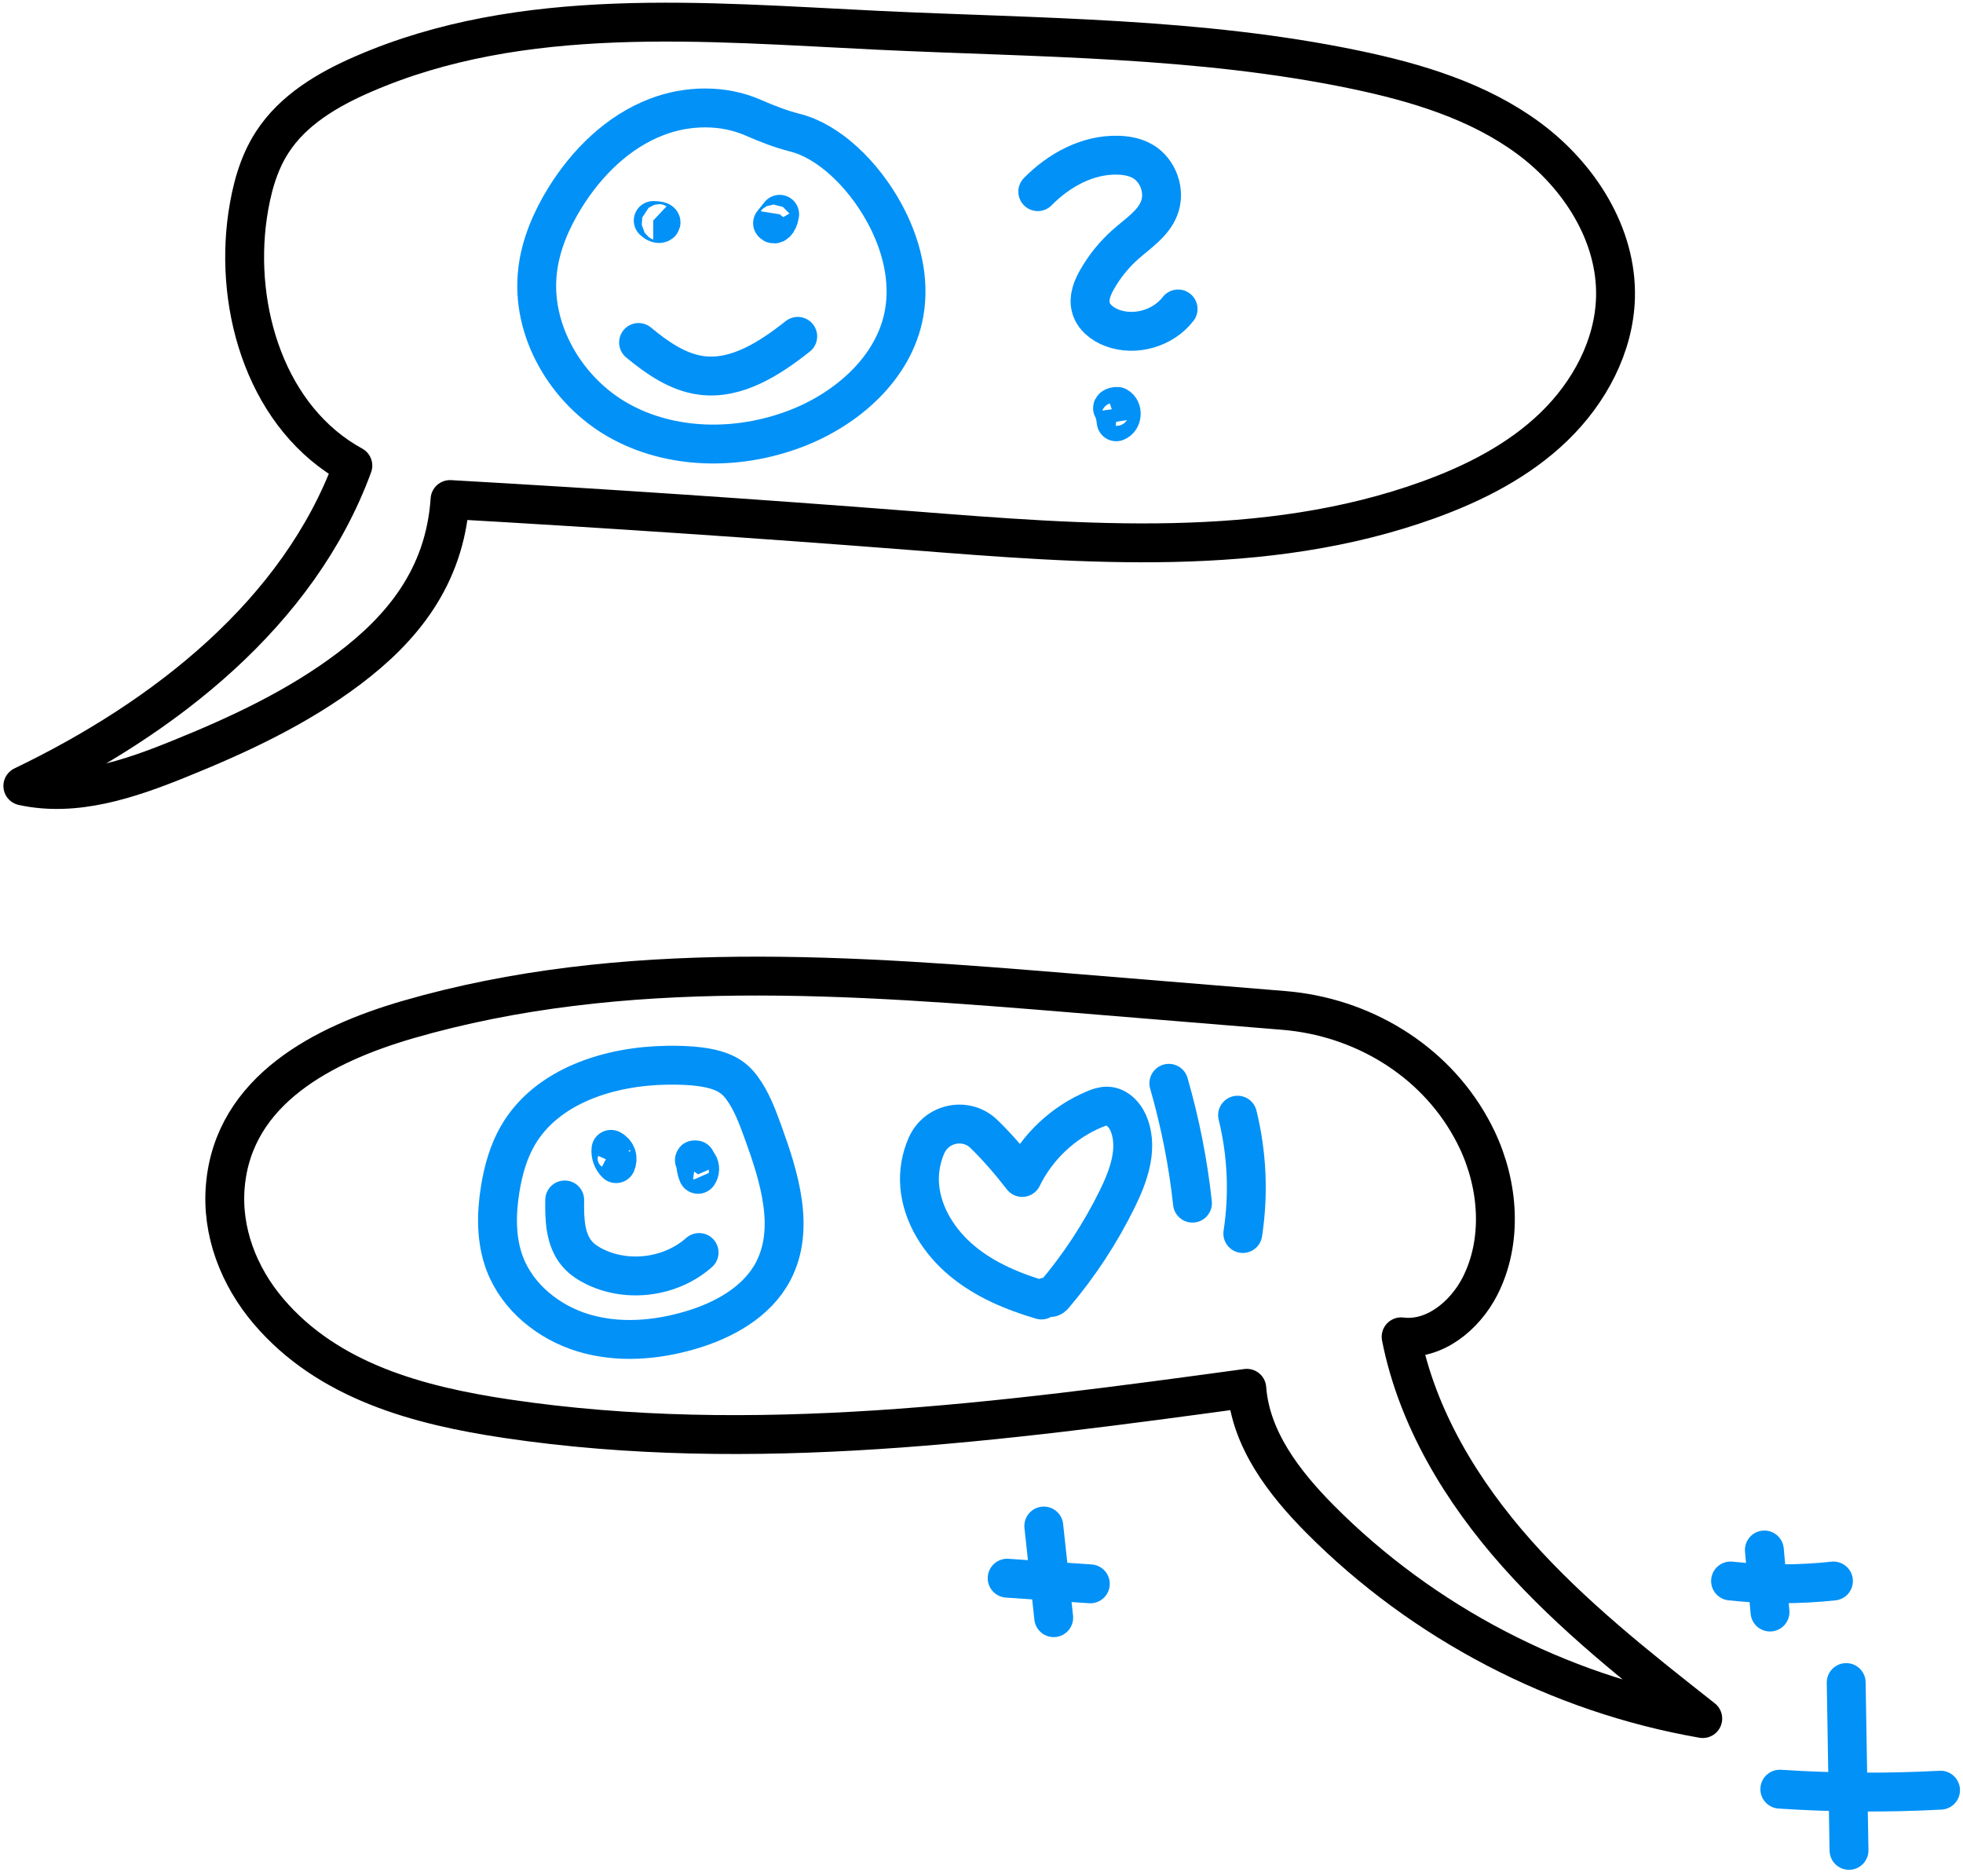 <?xml version="1.0" encoding="UTF-8"?>
<svg width="202px" height="193px" viewBox="0 0 202 193" version="1.1" xmlns="http://www.w3.org/2000/svg" xmlns:xlink="http://www.w3.org/1999/xlink">
    <!-- Generator: Sketch 61.2 (89653) - https://sketch.com -->
    <title>communication</title>
    <desc>Created with Sketch.</desc>
    <g id="icons-and-illustrations" stroke="none" stroke-width="1" fill="none" fill-rule="evenodd" stroke-linecap="round">
        <g id="sticker-colored" transform="translate(-1685, -851)" stroke-width="4">
            <g id="communication" transform="translate(1687.35, 853.277)">
                <path d="M43.96,49.123 C59.77,50.023 75.56,51.083 91.35,52.313 C109.23,53.713 127.76,55.253 144.63,49.163 C149.36,47.453 153.96,45.113 157.57,41.613 C161.19,38.113 163.76,33.353 163.89,28.323 C164.06,21.863 160.16,15.803 154.97,11.963 C149.78,8.123 143.42,6.213 137.1,4.893 C121.03,1.543 104.48,1.623 88.08,0.843 C70.17,-0.017 51.43,-1.797 34.99,5.363 C31.37,6.933 27.8,9.043 25.66,12.363 C24.21,14.603 23.52,17.253 23.13,19.893 C21.72,29.623 25.16,40.823 33.96,45.633 C28.39,60.823 14.58,71.583 -2.4158453e-13,78.593 C5.39,79.773 10.93,77.903 16.04,75.833 C22.21,73.343 28.3,70.503 33.6,66.493 C38.91,62.473 43.42,57.193 43.96,49.123 Z" id="Stroke-553" stroke="#000000" stroke-linejoin="round"></path>
                <path d="M79.45,11.373 C77.98,11.003 76.56,10.443 75.16,9.833 C72.09,8.483 68.4,8.533 65.23,9.753 C61.23,11.283 58.02,14.463 55.77,18.103 C54.38,20.363 53.3,22.853 52.98,25.493 C52.21,31.653 55.89,37.923 61.3,40.973 C66.72,44.023 73.52,44.073 79.34,41.903 C84.73,39.903 89.68,35.613 90.69,29.953 C91.32,26.443 90.37,22.783 88.66,19.653 C86.43,15.563 82.87,12.223 79.45,11.373 Z" id="Stroke-554" stroke="#0191F7" stroke-linejoin="round"></path>
                <path d="M63.36,32.963 C65.26,34.533 67.39,36.033 69.84,36.353 C73.47,36.813 76.87,34.603 79.74,32.333" id="Stroke-555" stroke="#0191F7" stroke-linejoin="round"></path>
                <path d="M64.87,20.413 C65.04,20.573 65.24,20.733 65.48,20.723 C65.72,20.723 65.93,20.413 64.87,20.413 Z" id="Stroke-556" stroke="#0191F7" stroke-linejoin="round"></path>
                <path d="M77.88,19.773 C77.64,20.073 77.39,20.373 77.15,20.683 C77.28,20.913 77.73,20.723 77.88,19.773 Z" id="Stroke-557" stroke="#0191F7" stroke-linejoin="round"></path>
                <path d="M104.44,17.443 C106.61,15.233 109.56,13.613 112.66,13.693 C113.55,13.713 114.45,13.873 115.22,14.313 C116.85,15.243 117.62,17.443 116.92,19.183 C116.29,20.753 114.77,21.723 113.5,22.843 C112.33,23.873 111.33,25.103 110.56,26.453 C110.06,27.323 109.65,28.333 109.89,29.303 C110.14,30.353 111.11,31.103 112.12,31.473 C114.48,32.343 117.35,31.503 118.88,29.513" id="Stroke-558" stroke="#0191F7" stroke-linejoin="round"></path>
                <path d="M112.31,39.803 C112.37,40.243 112.44,40.683 112.51,41.123 C113.14,40.903 113.22,39.863 112.63,39.543 C112.27,39.513 111.91,39.763 112.31,39.803 Z" id="Stroke-559" stroke="#0191F7" stroke-linejoin="round"></path>
                <path d="M149.02,113.771 C145.14,106.753 137.77,102.353 129.78,101.693 L108.43,99.943 C85.39,98.043 61.75,96.203 39.56,102.653 C30.96,105.163 21.71,109.874 20.84,119.71 C20.42,124.427 22.21,129.029 25.27,132.637 C31.44,139.889 40.77,142.354 49.82,143.703 C75.03,147.457 100.69,144.014 125.95,140.572 C126.34,145.81 129.78,150.297 133.48,154.025 C144.08,164.706 158.05,171.987 172.87,174.556 C166.17,169.28 159.42,163.967 153.75,157.59 C148.08,151.214 143.48,143.648 141.83,135.276 C145.22,135.706 148.38,133.125 149.94,130.079 C152.32,125.42 151.88,119.651 149.62,114.932 C149.43,114.538 149.23,114.152 149.02,113.771 Z" id="Stroke-560" stroke="#000000" stroke-linejoin="round"></path>
                <path d="M187.63,170.849 C187.73,176.605 187.82,182.361 187.92,188.117" id="Stroke-561" stroke="#0191F7"></path>
                <path d="M180.8,181.82 C186.31,182.182 191.83,182.217 197.34,181.924" id="Stroke-562" stroke="#0191F7"></path>
                <path d="M179.21,157.209 C179.4,159.337 179.6,161.466 179.79,163.594" id="Stroke-563" stroke="#0191F7"></path>
                <path d="M175.73,160.4 C179.24,160.781 182.8,160.782 186.32,160.402" id="Stroke-564" stroke="#0191F7" stroke-linejoin="round"></path>
                <line x1="105.06" y1="154.742" x2="106.08" y2="164.174" id="Stroke-565" stroke="#0191F7" stroke-linejoin="round"></line>
                <path d="M101.29,160.111 C104.14,160.305 106.99,160.498 109.85,160.692" id="Stroke-566" stroke="#0191F7" stroke-linejoin="round"></path>
                <path d="M104.82,131.486 C101.9,130.626 99.02,129.428 96.68,127.485 C94.33,125.541 92.55,122.775 92.29,119.74 C92.17,118.335 92.42,116.884 92.99,115.592 C94.02,113.254 97.08,112.627 98.91,114.413 C100.31,115.778 101.6,117.283 102.84,118.878 C104.36,115.752 107.05,113.211 110.26,111.867 C110.69,111.685 111.14,111.523 111.61,111.539 C112.71,111.579 113.55,112.596 113.9,113.64 C114.73,116.075 113.77,118.737 112.64,121.046 C110.89,124.615 108.69,127.965 106.11,130.995 C106.01,131.115 105.88,131.245 105.73,131.229 C105.57,131.214 105.5,130.938 104.82,131.486 Z" id="Stroke-567" stroke="#0191F7" stroke-linejoin="round"></path>
                <path d="M117.93,109.19 C119.09,113.221 119.91,117.351 120.36,121.521" id="Stroke-568" stroke="#0191F7" stroke-linejoin="round"></path>
                <path d="M125,112.47 C125.98,116.44 126.16,120.605 125.54,124.647" id="Stroke-569" stroke="#0191F7" stroke-linejoin="round"></path>
                <path d="M66.34,107.329 C60.41,107.404 53.92,109.426 50.94,114.56 C49.96,116.251 49.43,118.168 49.12,120.097 C48.71,122.645 48.68,125.322 49.59,127.737 C50.91,131.222 54.12,133.796 57.68,134.871 C61.25,135.946 65.12,135.646 68.69,134.594 C72.13,133.582 75.54,131.707 77.21,128.54 C79.51,124.162 77.85,118.839 76.16,114.191 C75.58,112.602 74.99,110.988 73.98,109.63 C72.97,108.273 71.47,107.265 66.34,107.329 Z" id="Stroke-570" stroke="#0191F7" stroke-linejoin="round"></path>
                <path d="M55.76,121.193 C55.73,123.145 55.78,125.291 57.06,126.762 C57.57,127.348 58.25,127.774 58.95,128.107 C62.38,129.738 66.75,129.118 69.59,126.599" id="Stroke-571" stroke="#0191F7" stroke-linejoin="round"></path>
                <path d="M60.52,115.986 C60.46,116.522 60.67,117.078 61.05,117.454 C61.27,116.945 61.15,116.311 60.52,115.986 Z" id="Stroke-572" stroke="#0191F7" stroke-linejoin="round"></path>
                <path d="M69.25,117.073 C69.2,117.576 69.28,118.091 69.48,118.555 C69.7,118.25 69.71,117.804 69.5,117.491 C69.29,117.177 68.87,117.019 69.25,117.073 Z" id="Stroke-573" stroke="#0191F7" stroke-linejoin="round"></path>
            </g>
        </g>
    </g>
</svg>